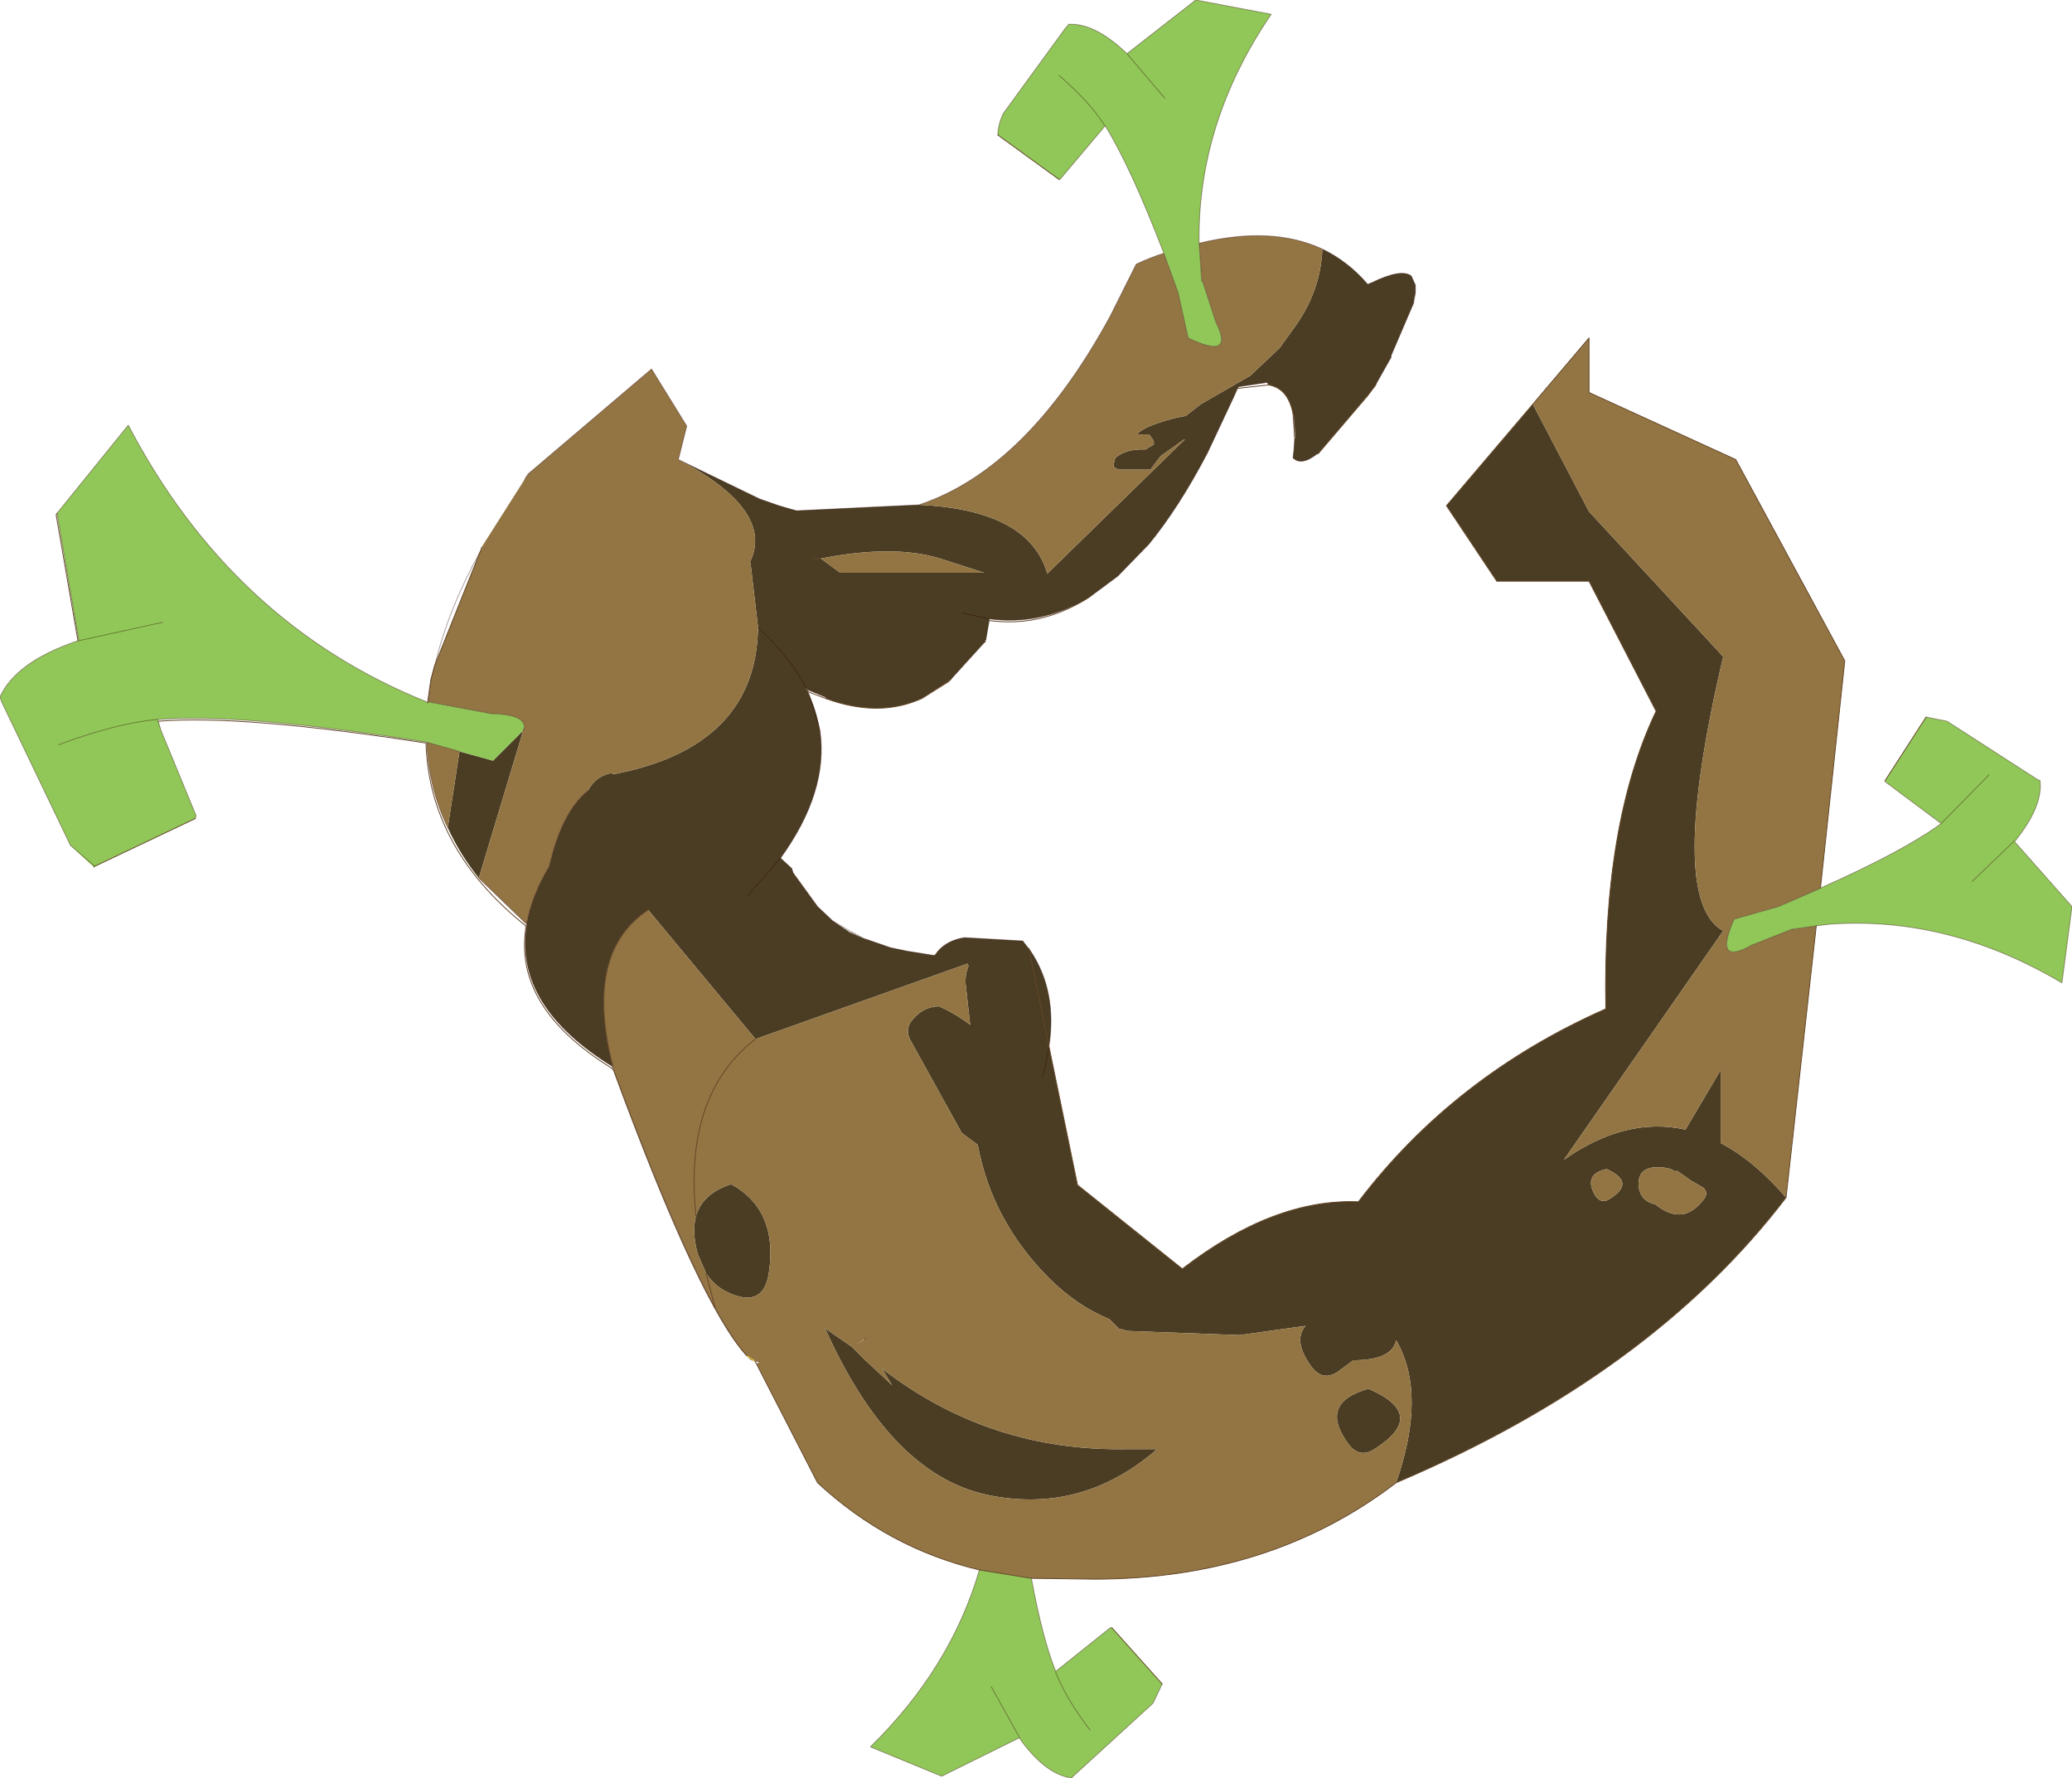 <?xml version="1.0"?>
<svg xmlns="http://www.w3.org/2000/svg" xmlns:xlink="http://www.w3.org/1999/xlink" width="123.55px" height="106px"><g transform="matrix(1, 0, 0, 1, -409.8, -117.6)"><use xlink:href="#object-0" width="123.55" height="106" transform="matrix(1, 0, 0, 1, 409.8, 117.6)"/></g><defs><g transform="matrix(1, 0, 0, 1, -409.8, -117.6)" id="object-0"><path fill-rule="evenodd" fill="#4b3d23" stroke="none" d="M488.65 132.45Q490.2 133.2 491.35 134.55L491.6 134.45Q493.35 133.6 493.95 134.05L494.2 134.6L494.2 135.05L494.1 135.55L494.1 135.65L492.75 138.8L492.75 138.9L491.85 140.5L491.3 141.25L488.4 144.65L488.35 144.65Q487.4 145.4 486.9 144.9L486.95 144.45L487 143.7L487.05 143.75L486.95 142.35L486.9 142.25Q486.6 140.75 485.45 140.55L485.35 140.4L483.7 140.65L483.65 140.65L483.6 140.75L483.55 140.85L483.35 141.3L481.8 144.6Q480.1 147.85 478.3 150.05L476.45 151.95L474.7 153.25L474.6 153.3Q471.8 154.9 468.8 154.5L467.2 154.15L468.8 154.5L468.8 154.6L468.6 155.75L468.55 155.75L468.55 155.8L468.5 155.9L466.5 158.1L464.75 159.25Q462.2 160.4 459.05 159.25L459 159.15L457.9 158.7L457.9 158.65L457.85 158.6L457.9 158.7L457.9 158.75L457.95 158.75L457.95 158.8Q458.5 159.95 458.7 161.2Q459.2 164.8 456.35 168.75L457 169.35L457.1 169.65L458.55 171.65L459.45 172.5L460.5 173.2L461.3 173.55L461.6 173.65L462.9 174.1L463.85 174.3L465.4 174.55L465.55 174.55Q466.1 173.7 467.3 173.5L470.8 173.7L471.15 174.15L471.25 174.3Q472.85 176.7 472.35 180L474.05 188.25L480.3 193.25Q485.75 189.05 490.8 189.25Q496.5 181.75 505.55 177.75Q505.35 166.7 508.55 160L504.55 152.25L499.05 152.25L496.05 147.75L501.2 141.7L504.55 148.1L512.55 156.75Q509.15 171.25 512.55 173.1L503.05 186.75Q506.75 184.15 510.3 184.95L512.4 181.4L512.4 185.75Q514.4 186.8 516.3 189Q508.25 199.55 493.05 206Q494.9 200.7 493.05 197.5Q492.8 198.7 490.5 198.7L489.55 199.4Q488.7 199.95 488.05 199.15Q486.85 197.55 487.65 196.65L483.7 197.2L477 196.95L476.7 196.85L476.55 196.85L475.95 196.25Q474 195.45 472.35 193.8Q468.95 190.4 468.1 185.85L467.15 185.15L464.05 179.55Q463.75 178.9 464.25 178.35Q464.9 177.6 465.8 177.6Q466.8 178.05 467.65 178.7L467.4 176.45Q467.3 175.8 467.55 175.2L467.5 175.05L454.85 179.55L448.45 171.85Q444.6 174.4 446.35 181.2Q440.5 177.6 441.2 172.85L441.2 172.7Q441.5 171 442.55 169.25Q443.3 166 444.85 164.75Q445.3 163.9 446.2 163.7L446.45 163.75Q454.9 162.1 455 155L454.55 151.15L454.5 151.15Q456.05 148.05 450.25 145L455.1 147.35L456.25 147.75L457.3 148.05L464.6 147.7Q471.15 148 472.25 151.8L480.45 143.8L480.4 143.8L479 144.8L478.4 145.6L476.5 145.6L476.3 145.5L476.2 145.4L476.2 145.3L476.25 145.1L476.3 144.9Q476.95 144.35 478.1 144.4L478.6 144.1L478.6 143.9L478.4 143.6L478.3 143.5L477.8 143.5Q477.35 143.55 478.15 143.1Q479.3 142.6 480.5 142.4L481.4 141.7L484.35 140L486.1 138.35L487 137.1Q488.55 134.95 488.65 132.45M494.1 135.65L494.2 135.05L494.1 135.65M504.9 188.85Q505.25 189.4 505.75 189.1Q507.4 188.1 505.6 187.3Q504.2 187.6 504.9 188.85M511.4 189.1Q511.7 188.7 511.35 188.4L510.65 188L509.8 187.4L509.7 187.45Q509.3 187.15 508.4 187.2Q507.5 187.3 507.5 188.2Q507.55 189.2 508.5 189.4Q510.15 190.75 511.4 189.1M457.3 148.05L456.9 147.95L456.25 147.75L456.9 147.95L457.3 148.05M441 161.15L438.35 169.95Q437.2 168.5 436.5 166.95L437.2 162.4L439.2 162.95L441 161.15M458.75 150.9L459.9 151.75L468.5 151.75L465.85 150.9Q463.1 150.05 458.75 150.9L458.25 150.9L458.75 150.9M456.35 168.75L456.3 168.8L456.35 168.75M454.35 171.05L456.3 168.8L454.35 171.05M455 155Q456.9 156.75 457.85 158.6Q456.9 156.75 455 155M451.9 193.5L451.4 192.35Q451.05 191.05 451.3 190.1Q451.7 188.75 453.4 188.2Q456.2 189.75 455.65 193.45Q455.35 195.6 453.3 194.7Q452.4 194.3 451.9 193.5M460.6 197.9L461.45 198.75L462.8 200L463 200.2L462.4 199.2Q468.8 204.15 477 204L478.8 204Q474.25 207.95 468.55 206.7Q462.85 205.4 459 196.8L460.6 197.9M471.95 181.85L472.15 181.15L472.15 181.05L472.35 180L472.15 181.05L472.15 181.15L471.95 181.85M471.15 174.15L472.35 180L471.15 174.15M491.75 204Q490.9 204.55 490.25 203.75Q488.35 201.25 491.4 200.4Q495 201.95 491.75 204"/><path fill-rule="evenodd" fill="#957e59" stroke="none" d="M468.55 155.8L468.55 155.85L468.5 155.9L468.55 155.8M466.5 158.1L466.35 158.25L464.75 159.25L466.5 158.1M458.7 161.15L458.7 161.2L458.7 161.15M457.85 158.6L457.9 158.65L457.9 158.7L457.85 158.6M456.3 168.8L456.35 168.75L456.3 168.8"/><path fill-rule="evenodd" fill="#b0ad99" stroke="none" d="M460.55 173.15L461.3 173.55L460.5 173.2L460.55 173.15"/><path fill-rule="evenodd" fill="#937544" stroke="none" d="M501.2 141.7L504.55 137.75L504.55 141L513.3 145L519.8 157L518.35 170.55L518.15 170.65L515.85 171.65L513.2 172.4Q511.95 175.25 514.25 173.95L516.65 173L516.7 173L518.1 172.8L516.3 189Q514.4 186.8 512.4 185.75L512.4 181.4L510.3 184.95Q506.75 184.15 503.05 186.75L512.55 173.1Q509.15 171.25 512.55 156.75L504.55 148.1L501.2 141.7M493.05 206Q485.55 211.75 475.05 211.75L471.3 211.7L468.2 211.2Q462.75 209.9 458.55 206L454.9 198.9L455.1 198.8L454.8 198.75L454.55 198.65L454.35 198.45L454.8 198.75L454.35 198.45Q453.5 197.5 452.45 195.6Q450 191.15 446.4 181.4L446.35 181.2Q444.6 174.4 448.45 171.85L454.85 179.55L467.5 175.05L467.55 175.2Q467.3 175.8 467.4 176.45L467.65 178.7Q466.8 178.05 465.8 177.6Q464.9 177.6 464.25 178.35Q463.75 178.9 464.05 179.55L467.15 185.15L468.1 185.85Q468.95 190.4 472.35 193.8Q474 195.45 475.95 196.25L476.55 196.85L476.7 196.85L477 196.95L483.7 197.2L487.65 196.65Q486.85 197.55 488.05 199.15Q488.7 199.95 489.55 199.4L490.5 198.7Q492.8 198.7 493.05 197.5Q494.9 200.7 493.05 206M438.45 150.45L438.5 150.25L440.85 146.55L441.1 146.15L441.3 145.85L448.65 139.6L450.75 143L450.25 145Q456.05 148.05 454.5 151.15L454.55 151.15L455 155Q454.9 162.1 446.45 163.75L446.2 163.7Q445.3 163.9 444.85 164.75Q443.3 166 442.55 169.25Q441.5 171 441.2 172.7L438.35 169.95L441 161.15L441.05 161.05Q441.2 160.2 439.1 160.15L435.35 159.45L435.35 159.35L435.5 158.1L435.75 157.2L438.45 150.45M464.6 147.7Q471.05 145.55 476 136.45L477.5 133.45L477.55 133.35Q478.4 132.95 479.2 132.7L480.05 135.05L480.65 137.75Q483.45 139.1 482.3 136.8L481.5 134.35L481.45 134.35L481.45 134.3L481.3 132.1Q485.65 131.05 488.65 132.45Q488.55 134.95 487 137.1L486.1 138.35L484.35 140L481.4 141.7L480.5 142.4Q479.3 142.6 478.15 143.1Q477.35 143.55 477.8 143.5L478.3 143.5L478.4 143.6L478.6 143.9L478.6 144.1L478.1 144.4Q476.95 144.35 476.3 144.9L476.25 145.1L476.2 145.3L476.2 145.4L476.3 145.5L476.5 145.6L478.4 145.6L479 144.8L480.4 143.8L480.45 143.8L472.25 151.8Q471.15 148 464.6 147.7M504.9 188.85Q504.2 187.6 505.6 187.3Q507.4 188.1 505.75 189.1Q505.25 189.4 504.9 188.85M511.4 189.1Q510.15 190.75 508.5 189.4Q507.55 189.2 507.5 188.2Q507.5 187.3 508.4 187.2Q509.3 187.15 509.7 187.45L509.8 187.4L510.65 188L511.35 188.4Q511.7 188.7 511.4 189.1M437.2 162.4L436.5 166.95Q435.35 164.55 435.25 161.85L437.2 162.4M458.75 150.9Q463.1 150.05 465.85 150.9L468.5 151.75L459.9 151.75L458.75 150.9M451.9 193.5L452.45 195.6L451.9 193.5L451.4 192.35Q451.05 191.05 451.3 190.1Q450.55 182.85 454.85 179.55Q450.55 182.85 451.3 190.1Q451.7 188.75 453.4 188.2Q456.2 189.75 455.65 193.45Q455.35 195.6 453.3 194.7Q452.4 194.3 451.9 193.5M460.6 197.9L459 196.8Q462.85 205.4 468.55 206.7Q474.25 207.95 478.8 204L477 204Q468.8 204.15 462.4 199.2L463 200.2L462.8 200L461.45 198.75L460.6 197.9M461.4 197.4L460.8 197.8L461.35 197.45L461.4 197.4M491.75 204Q495 201.95 491.4 200.4Q488.35 201.25 490.25 203.75Q490.9 204.55 491.75 204"/><path fill-rule="evenodd" fill="#91c758" stroke="none" d="M518.35 170.55Q523.3 168.35 525.55 166.7L522.2 164.2L522.2 164.15L524.65 160.35L525.9 160.6L531.25 164.05L531.45 164.15L531.45 164.2Q531.6 165.7 529.95 167.75L529.9 167.75L533.35 171.65L532.75 176.2Q526 172.2 518.9 172.7L518.1 172.8L516.7 173L516.65 173L514.25 173.95Q511.95 175.25 513.2 172.4L515.85 171.65L518.15 170.65L518.35 170.55M471.3 211.7Q471.95 215.25 472.75 217.25L476 214.65L476.1 214.65L479.1 218L478.55 219.15L473.85 223.45L473.7 223.6L473.65 223.6Q472.1 223.35 470.6 221.25L470.6 221.2L465.95 223.5L461.7 221.75Q466.5 217.05 468.2 211.2L471.3 211.7M419.25 160.6L419.4 161.15L421.5 166.25L421.45 166.35L421.45 166.4L415.45 169.25L415.4 169.3L414 168L409.9 159.45L409.8 159.15Q410.75 157.05 414.45 155.8L414.5 155.8L413.2 148.2L417.45 142.95Q423.65 154.8 435.25 159.45L435.3 159.5L435.35 159.45L439.1 160.15Q441.2 160.2 441.05 161.05L441 161.15L439.2 162.95L437.2 162.4L435.25 161.85Q424.25 160.1 419.2 160.5L419.25 160.6M479.2 132.7Q477.2 127.5 475.7 125.1L473 128.3L472.95 128.3L469.3 125.65Q469.3 125.1 469.6 124.4L473.35 119.25L473.5 119.1L473.5 119.05Q475.05 118.95 476.95 120.75L477 120.8L481.1 117.6L485.6 118.45Q481.2 124.9 481.3 132.1L481.45 134.3L481.45 134.35L481.5 134.35L482.3 136.8Q483.45 139.1 480.65 137.75L480.05 135.05L479.2 132.7M525.55 166.7L525.6 166.65L528.4 163.8L525.6 166.65L525.55 166.7M527.4 170.15L529.9 167.75L527.4 170.15M479.25 123.45L477 120.8L479.25 123.45M475.7 125.1L475.65 125.05Q474.75 123.65 472.95 122.1Q474.75 123.65 475.65 125.05L475.7 125.1M419.4 161.15L419.2 160.5L419.1 160.5Q416.65 160.75 413.3 162Q416.65 160.75 419.1 160.5L419.2 160.5L419.4 161.15M419.5 154.7L414.5 155.8L419.5 154.7M414 168L415.45 169.25L414 168M472.75 217.25L472.75 217.3Q473.35 218.85 474.8 220.75Q473.35 218.85 472.75 217.3L472.75 217.25M468.9 218.15L470.6 221.2L468.9 218.15"/><path fill-rule="evenodd" fill="#bea781" stroke="none" d="M435.5 158.1L435.7 157.35L435.75 157.2L435.5 158.1M461.35 197.45L460.8 197.8L461.4 197.4L461.35 197.45"/><path fill="none" stroke="#2b0000" stroke-opacity="0.38" stroke-width="0.05" stroke-linecap="round" stroke-linejoin="round" d="M488.65 132.45Q490.2 133.2 491.35 134.55L491.6 134.45Q493.35 133.6 493.95 134.05L494.2 134.6L494.2 135.05L494.1 135.65L492.75 138.8L492.75 138.9L491.85 140.5L491.3 141.25M488.4 144.65L488.35 144.65Q487.4 145.4 486.9 144.9L486.95 144.45L487 143.7L486.95 142.35L486.9 142.25M483.6 140.75L483.35 141.3L481.8 144.6Q480.1 147.85 478.3 150.05L476.45 151.95L474.7 153.25L474.6 153.3Q471.8 154.9 468.8 154.5L467.2 154.15M468.6 155.75L468.55 155.75L468.55 155.8L468.5 155.9L466.5 158.1L464.75 159.25M458 158.85L458.7 161.15L458.7 161.2Q459.2 164.8 456.35 168.75L456.3 168.8L454.35 171.05M457 169.35L457.1 169.65L458.55 171.65L459.45 172.5L460.55 173.15L461.3 173.55L461.6 173.65L462.9 174.1L463.85 174.3L465.4 174.55L465.55 174.55Q466.1 173.7 467.3 173.5L470.8 173.7M471.15 174.15L471.25 174.3Q472.85 176.7 472.35 180L472.15 181.05L472.15 181.15L471.95 181.85M518.35 170.55Q523.3 168.35 525.55 166.7L522.2 164.2L522.2 164.15M524.65 160.35L525.9 160.6L531.25 164.05L531.45 164.15L531.45 164.2Q531.6 165.7 529.95 167.75L529.9 167.75L533.35 171.65L532.75 176.2Q526 172.2 518.9 172.7L518.1 172.8L516.7 173L516.65 173L514.25 173.95Q511.95 175.25 513.2 172.4L515.85 171.65L518.15 170.65L518.35 170.55M471.3 211.7Q471.95 215.25 472.75 217.25L476 214.65L476.1 214.65M479.1 218L478.55 219.15L473.85 223.45L473.7 223.6L473.65 223.6Q472.1 223.35 470.6 221.25L470.6 221.2L465.95 223.5L461.7 221.75Q466.5 217.05 468.2 211.2M454.8 198.75L454.55 198.65L454.35 198.45Q453.5 197.5 452.45 195.6Q450 191.15 446.4 181.4L446.35 181.2Q440.5 177.6 441.2 172.85L441.2 172.7L438.35 169.95M419.4 161.15L421.5 166.25L421.45 166.35L421.45 166.4M414 168L409.9 159.45L409.8 159.15Q410.75 157.05 414.45 155.8L414.5 155.8L413.2 148.2L417.45 142.95Q423.65 154.8 435.25 159.45L435.3 159.45L435.35 159.45L435.35 159.35L435.5 158.1L435.75 157.2Q436.5 154 438.45 150.45L438.5 150.25M441.1 146.15L441.3 145.85L448.65 139.6L450.75 143L450.25 145L455.1 147.35L456.25 147.75L456.9 147.95L457.3 148.05L464.6 147.7Q471.05 145.55 476 136.45L477.5 133.45L477.55 133.35Q478.4 132.95 479.2 132.7Q477.2 127.5 475.7 125.1L473 128.3L472.95 128.3M469.3 125.65Q469.3 125.1 469.6 124.4L473.35 119.25L473.5 119.1L473.5 119.05Q475.05 118.95 476.95 120.75L477 120.8L481.1 117.6L485.6 118.45Q481.2 124.9 481.3 132.1Q485.65 131.05 488.65 132.45M528.4 163.8L525.6 166.65L525.55 166.7M529.9 167.75L527.4 170.15M477 120.8L479.25 123.45M481.3 132.1L481.45 134.3L481.45 134.35L481.5 134.35L482.3 136.8Q483.45 139.1 480.65 137.75L480.05 135.05L479.2 132.7M472.95 122.1Q474.75 123.65 475.65 125.05L475.7 125.1M483.6 140.75L483.65 140.65L483.7 140.65L485.35 140.4L485.45 140.55M435.35 159.45L439.1 160.15Q441.2 160.2 441.05 161.05M441.2 172.7Q441.5 171 442.55 169.25Q443.3 166 444.85 164.75M435.35 159.45L435.3 159.5L435.25 159.45M435.25 161.85L437.2 162.4M436.5 166.95Q435.35 164.55 435.25 161.85Q424.25 160.1 419.2 160.5L419.1 160.5Q416.65 160.75 413.3 162M419.2 160.5L419.4 161.15M414.5 155.8L419.5 154.7M415.45 169.25L414 168M457.9 158.7L457.9 158.65L457.85 158.6Q456.9 156.75 455 155M457.9 158.7L459 159.15M457.9 158.7L457.9 158.75M457.95 158.75L458 158.85M474.8 220.75Q473.35 218.85 472.75 217.3L472.75 217.25M470.6 221.2L468.9 218.15M455.1 198.8L454.8 198.75"/><path fill="none" stroke="#634527" stroke-width="0.05" stroke-linecap="round" stroke-linejoin="round" d="M491.85 140.5L491.8 140.6L491.3 141.25L488.4 144.65M487 143.7L486.9 142.25Q486.6 140.75 485.45 140.55L483.65 140.75L483.6 140.75M474.6 153.3Q471.85 155 468.8 154.6M468.55 155.8L468.55 155.85L468.5 155.9M466.5 158.1L466.35 158.25L464.75 159.25Q462.2 160.4 459.05 159.25L458 158.85L457.95 158.8M472.35 180L474.05 188.25L480.3 193.25Q485.75 189.05 490.8 189.25Q496.5 181.75 505.55 177.75Q505.35 166.7 508.55 160L504.55 152.25L499.05 152.25L496.05 147.75L501.2 141.7L504.55 137.75L504.55 141L513.3 145L519.8 157L518.35 170.55M522.2 164.15L524.65 160.35M518.1 172.8L516.3 189Q508.25 199.55 493.05 206Q485.55 211.75 475.05 211.75L471.3 211.7L468.2 211.2Q462.75 209.9 458.55 206L454.9 198.9L454.8 198.75M476.1 214.65L479.1 218M454.35 198.45Q451.55 195.45 446.4 181.45L446.3 181.3Q440.45 177.7 441.15 172.95L441.15 172.8Q435.4 168.2 435.2 161.9Q424.3 160.2 419.25 160.6M421.45 166.4L415.45 169.25L415.4 169.3M414.45 155.8L413.15 148.3L413.2 148.2M435.3 159.45L435.5 158.1L435.7 157.35L435.75 157.2L438.45 150.45M472.95 128.3L469.3 125.65M441.05 161.05L441 161.15M435.3 159.5L435.3 159.45M446.35 181.2Q444.6 174.4 448.45 171.85M458.75 150.9L458.25 150.9M446.35 181.2L446.3 181.3M452.45 195.6L451.9 193.5M451.3 190.1Q450.55 182.85 454.85 179.55M461.4 197.4L461.35 197.45M472.35 180L471.15 174.15"/><path fill="none" stroke="#f4d940" stroke-width="0.05" stroke-linecap="round" stroke-linejoin="round" d="M454.8 198.75L454.35 198.45"/></g></defs></svg>
